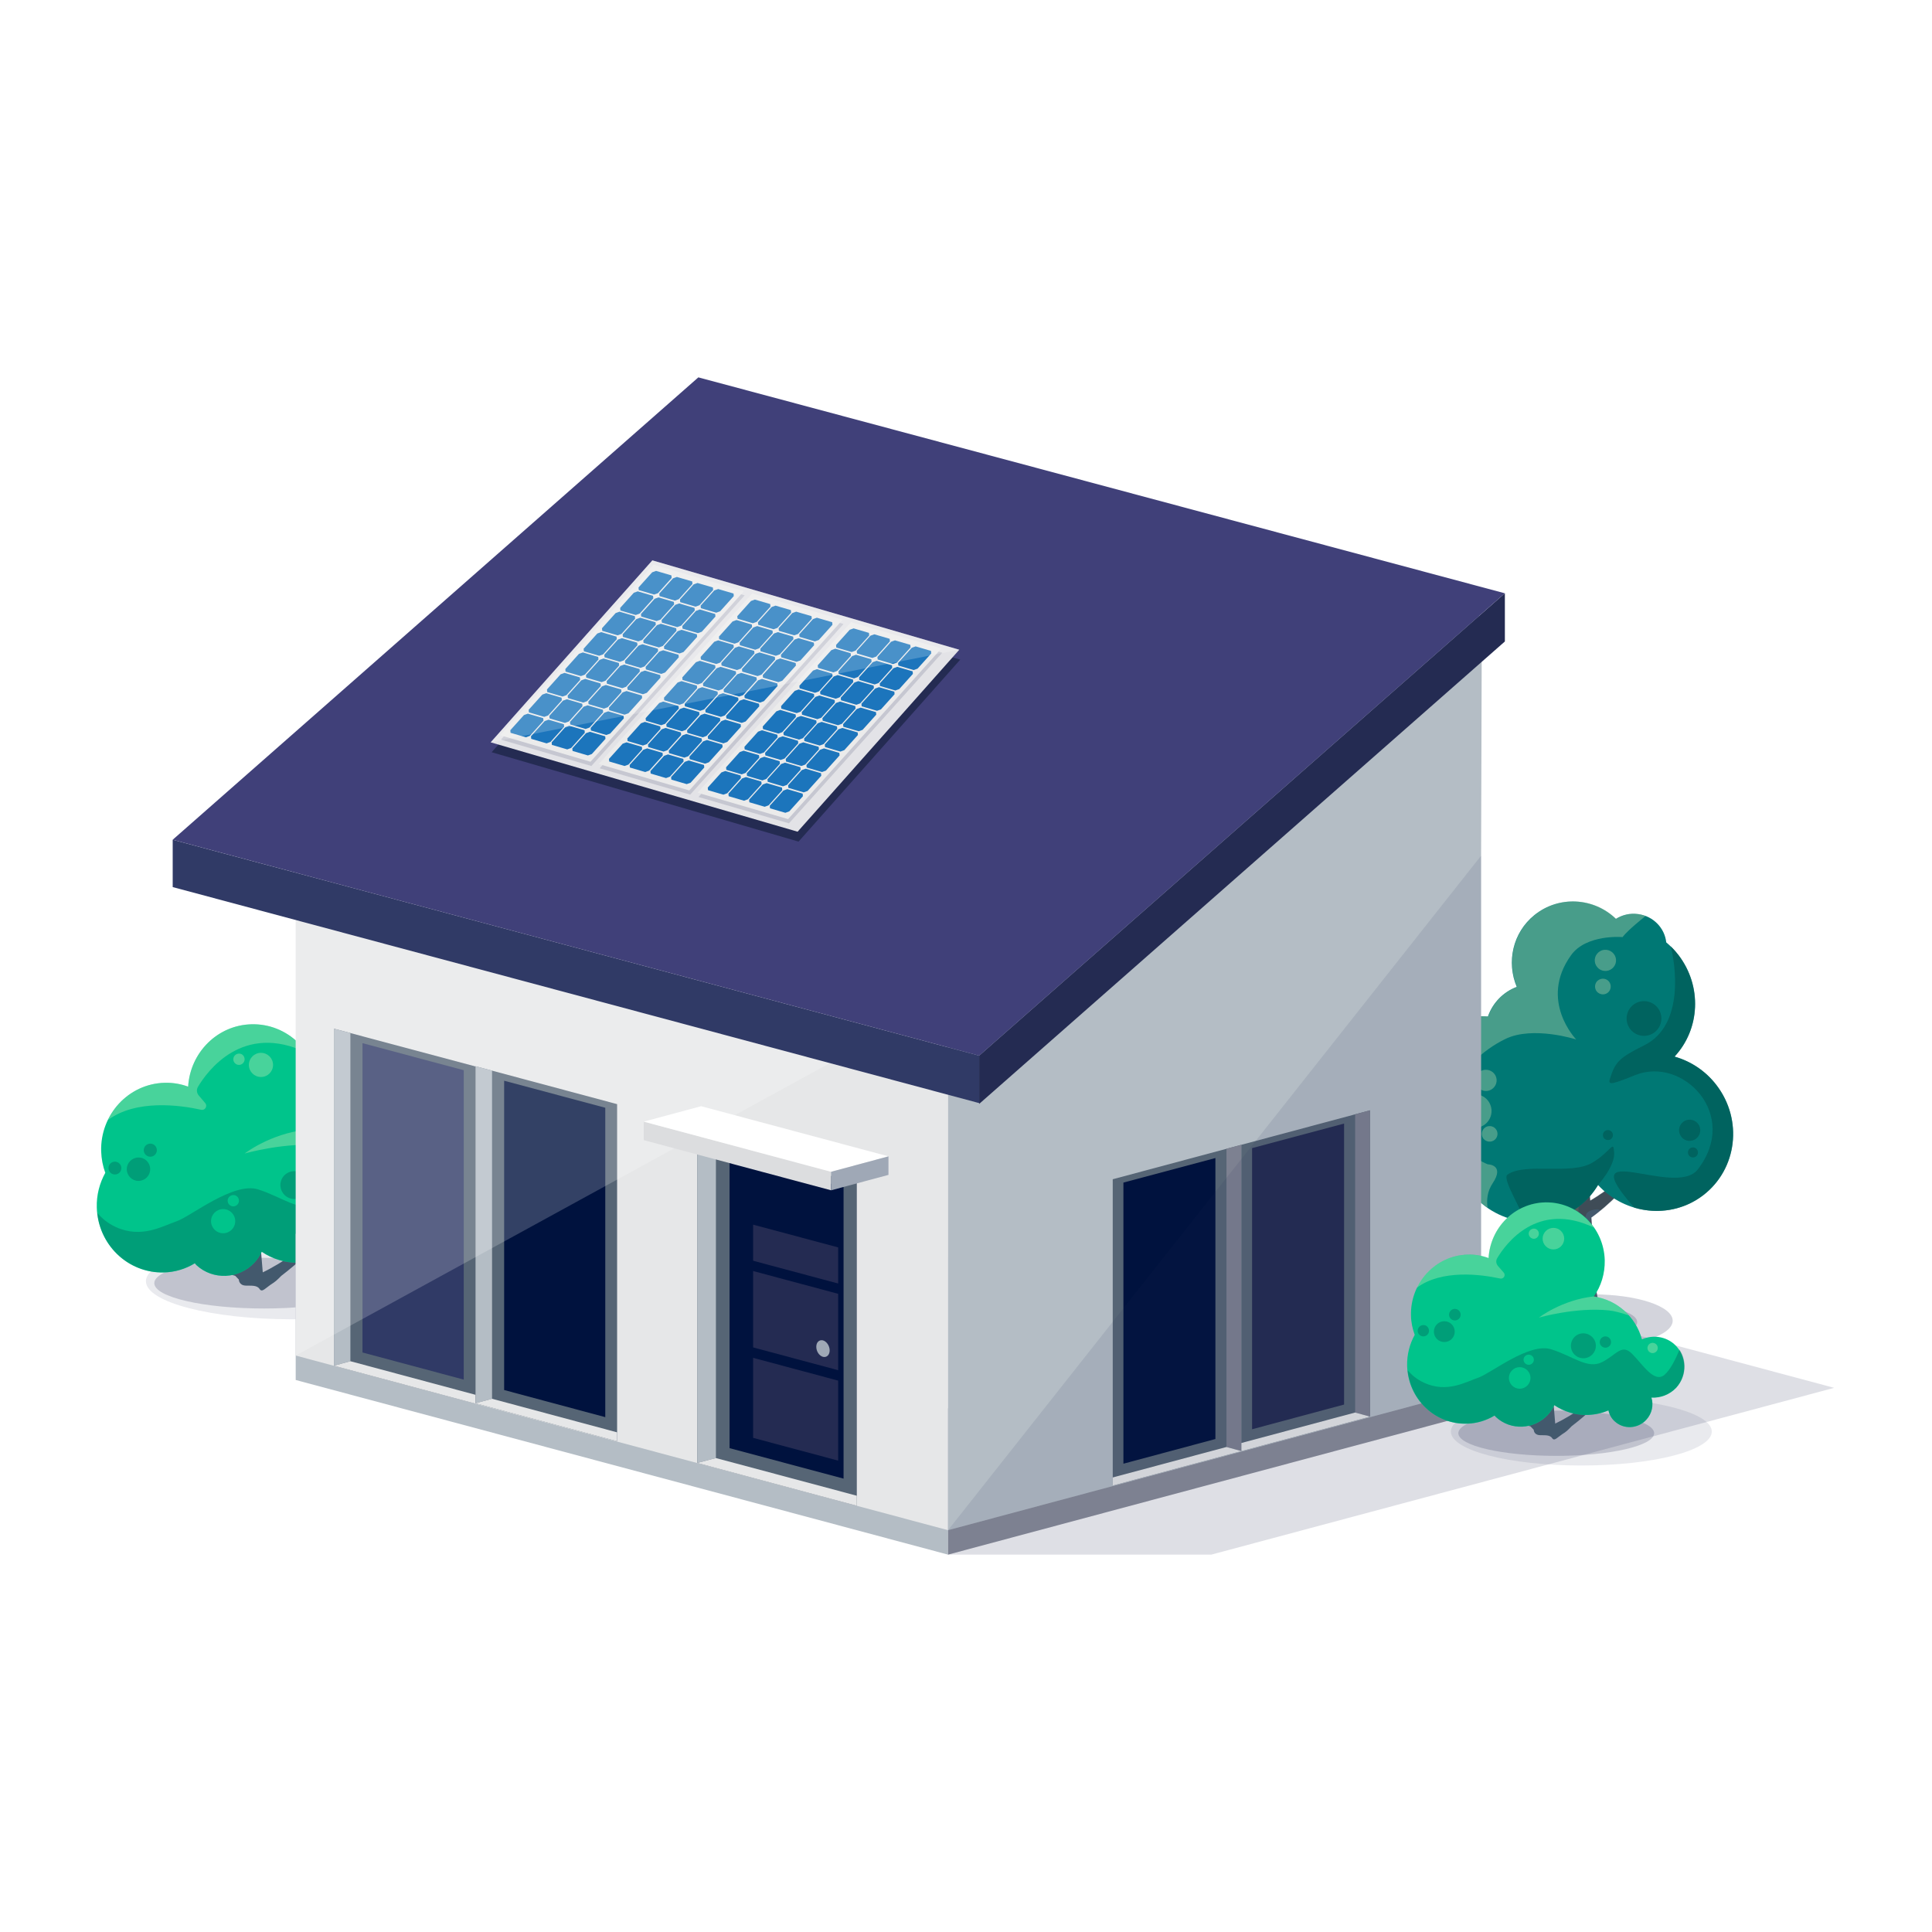 <svg width="1797" height="1797" viewBox="0 0 1797 1797" fill="none" xmlns="http://www.w3.org/2000/svg">
<rect width="1797" height="1797" fill="white"/>
<g clip-path="url(#clip0_649_1649)">
<path opacity="0.2" d="M1555.81 1228.42C1555.81 1241.94 1522.42 1252.94 1481.13 1252.94C1439.84 1252.94 1406.45 1241.94 1406.45 1228.42C1406.45 1214.9 1439.84 1203.9 1481.13 1203.9C1522.42 1203.9 1555.81 1214.9 1555.81 1228.42Z" fill="#242B52"/>
<path opacity="0.2" d="M1522.78 1229.74C1522.78 1238.83 1497.65 1246.12 1466.77 1246.12C1435.89 1246.12 1410.76 1238.83 1410.76 1229.74C1410.76 1220.65 1435.89 1213.35 1466.77 1213.35C1497.65 1213.35 1522.78 1220.65 1522.78 1229.74Z" fill="#242B52"/>
<path d="M1459.11 1129.38C1458.87 1122.08 1458.87 1116.34 1459.47 1107.25C1439 1100.19 1427.16 1043.5 1427.16 1043.5C1442.59 1076.63 1454.92 1093.62 1461.38 1095.41C1462.1 1088.23 1463.06 1071.37 1463.42 1064.31C1463.78 1057.97 1464.14 1052.11 1464.97 1047.2C1466.29 1039.43 1462.34 1004.62 1465.81 1001.39C1465.81 1001.39 1472.27 1052.35 1474.91 1046.61C1483.4 1028.9 1487.95 1026.27 1498 1011.2C1499.32 1009.29 1474.91 1060.84 1475.15 1063.83C1476.22 1075.43 1477.42 1092.3 1479.1 1116.7C1486.76 1112.39 1498.36 1104.14 1504.71 1098.76C1500.28 1083.69 1514.52 1054.14 1514.52 1054.14C1514.16 1070.05 1507.94 1091.34 1510.81 1093.26C1517.03 1085.84 1548.39 1062.4 1555.81 1052.83C1555.81 1052.83 1512.01 1110.24 1480.17 1132.49C1481.61 1151.15 1482.21 1181.89 1483.05 1187.87C1484.6 1200.31 1487.11 1214.67 1489.63 1225.55C1491.54 1227.82 1479.57 1235.12 1468.44 1233.09C1458.27 1231.29 1450.85 1230.22 1452.53 1225.55C1453.13 1220.17 1454.44 1215.02 1454.68 1209.28C1454.92 1197.8 1455.28 1157.37 1456.6 1149.36C1410.4 1126.39 1371.51 1071.01 1371.51 1071.01C1404.78 1103.18 1445.35 1128.18 1459.11 1129.38Z" fill="#43596D"/>
<mask id="mask0_649_1649" style="mask-type:luminance" maskUnits="userSpaceOnUse" x="1371" y="1001" width="185" height="233">
<path d="M1459.11 1129.38C1458.87 1122.08 1458.87 1116.34 1459.47 1107.25C1439 1100.19 1427.16 1043.5 1427.16 1043.5C1442.59 1076.63 1454.92 1093.62 1461.38 1095.41C1462.1 1088.23 1463.06 1071.37 1463.42 1064.31C1463.78 1057.97 1464.14 1052.11 1464.97 1047.2C1466.29 1039.43 1462.34 1004.62 1465.81 1001.39C1465.81 1001.39 1472.27 1052.35 1474.91 1046.61C1483.4 1028.9 1487.95 1026.27 1498 1011.2C1499.32 1009.29 1474.91 1060.84 1475.15 1063.83C1476.22 1075.43 1477.42 1092.3 1479.1 1116.7C1486.76 1112.39 1498.36 1104.14 1504.71 1098.76C1500.28 1083.69 1514.52 1054.14 1514.52 1054.14C1514.16 1070.05 1507.94 1091.34 1510.81 1093.26C1517.03 1085.84 1548.39 1062.4 1555.81 1052.83C1555.81 1052.83 1512.01 1110.24 1480.17 1132.49C1481.61 1151.15 1482.21 1181.89 1483.05 1187.87C1484.6 1200.31 1487.11 1214.67 1489.63 1225.55C1491.54 1227.82 1479.57 1235.12 1468.44 1233.09C1458.27 1231.29 1450.85 1230.22 1452.53 1225.55C1453.13 1220.17 1454.44 1215.02 1454.68 1209.28C1454.92 1197.8 1455.28 1157.37 1456.6 1149.36C1410.4 1126.39 1371.51 1071.01 1371.51 1071.01C1404.78 1103.18 1445.35 1128.18 1459.11 1129.38Z" fill="white"/>
</mask>
<g mask="url(#mask0_649_1649)">
<path opacity="0.2" d="M1480.29 1132.25C1480.29 1132.25 1475.39 1143.26 1475.39 1149.48C1475.39 1155.7 1473.83 1198.4 1475.39 1202.35C1476.94 1206.29 1480.29 1244.93 1480.29 1244.93C1480.29 1244.93 1482.69 1197.8 1483.17 1187.51C1483.4 1180.34 1480.29 1132.25 1480.29 1132.25Z" fill="#2F1D00"/>
</g>
<mask id="mask1_649_1649" style="mask-type:luminance" maskUnits="userSpaceOnUse" x="1371" y="1001" width="185" height="233">
<path d="M1459.11 1129.38C1458.87 1122.08 1458.87 1116.34 1459.47 1107.25C1439 1100.19 1427.16 1043.5 1427.16 1043.5C1442.59 1076.63 1454.92 1093.62 1461.38 1095.41C1462.1 1088.23 1463.06 1071.37 1463.42 1064.31C1463.78 1057.97 1464.14 1052.11 1464.97 1047.2C1466.29 1039.43 1462.34 1004.62 1465.81 1001.39C1465.81 1001.39 1472.27 1052.35 1474.91 1046.61C1483.4 1028.9 1487.95 1026.27 1498 1011.2C1499.32 1009.29 1474.91 1060.84 1475.15 1063.83C1476.22 1075.43 1477.42 1092.3 1479.1 1116.7C1486.76 1112.39 1498.36 1104.14 1504.71 1098.76C1500.28 1083.69 1514.52 1054.14 1514.52 1054.14C1514.16 1070.05 1507.94 1091.34 1510.81 1093.26C1517.03 1085.84 1548.39 1062.4 1555.81 1052.83C1555.81 1052.83 1512.01 1110.24 1480.17 1132.49C1481.61 1151.15 1482.21 1181.89 1483.05 1187.87C1484.6 1200.31 1487.11 1214.67 1489.63 1225.55C1491.54 1227.82 1479.57 1235.12 1468.44 1233.09C1458.27 1231.29 1450.85 1230.22 1452.53 1225.55C1453.13 1220.17 1454.44 1215.02 1454.68 1209.28C1454.92 1197.8 1455.28 1157.37 1456.6 1149.36C1410.4 1126.39 1371.51 1071.01 1371.51 1071.01C1404.78 1103.18 1445.35 1128.18 1459.11 1129.38Z" fill="white"/>
</mask>
<g mask="url(#mask1_649_1649)">
<path opacity="0.13" d="M1463.66 1242.66C1463.66 1242.66 1467.37 1218.13 1465.81 1204.02C1464.26 1189.79 1461.03 1187.39 1463.42 1167.66C1465.81 1147.92 1468.92 1129.02 1468.21 1118.73C1467.37 1108.45 1467.37 1083.21 1467.37 1083.21L1459.47 1107.13C1459.47 1107.13 1461.03 1101.39 1453.96 1097.44C1446.9 1093.5 1443.67 1097.44 1443.67 1097.44L1459.11 1129.26C1459.11 1129.26 1461.03 1141.58 1457.91 1140.03C1454.8 1138.47 1441.28 1136.08 1435.06 1132.13C1428.71 1128.18 1414.47 1129.74 1423.21 1132.97C1431.94 1136.08 1453.25 1180.34 1453.25 1184.28C1453.25 1188.23 1455.64 1220.65 1454.8 1232.37C1453.96 1244.21 1463.66 1242.66 1463.66 1242.66Z" fill="#FFDE96"/>
</g>
<mask id="mask2_649_1649" style="mask-type:luminance" maskUnits="userSpaceOnUse" x="1371" y="1001" width="185" height="233">
<path d="M1459.11 1129.38C1458.87 1122.08 1458.87 1116.34 1459.47 1107.25C1439 1100.19 1427.16 1043.5 1427.16 1043.5C1442.59 1076.63 1454.92 1093.62 1461.38 1095.41C1462.1 1088.23 1463.06 1071.37 1463.42 1064.31C1463.78 1057.97 1464.14 1052.11 1464.97 1047.2C1466.29 1039.43 1462.34 1004.62 1465.81 1001.39C1465.81 1001.39 1472.27 1052.35 1474.91 1046.61C1483.4 1028.9 1487.95 1026.27 1498 1011.2C1499.32 1009.29 1474.91 1060.84 1475.15 1063.83C1476.22 1075.43 1477.42 1092.3 1479.1 1116.7C1486.76 1112.39 1498.36 1104.14 1504.71 1098.76C1500.28 1083.69 1514.52 1054.14 1514.52 1054.14C1514.16 1070.05 1507.94 1091.34 1510.81 1093.26C1517.03 1085.84 1548.39 1062.4 1555.81 1052.83C1555.81 1052.83 1512.01 1110.24 1480.17 1132.49C1481.61 1151.15 1482.21 1181.89 1483.05 1187.87C1484.6 1200.31 1487.11 1214.67 1489.63 1225.55C1491.54 1227.82 1479.57 1235.12 1468.44 1233.09C1458.27 1231.29 1450.85 1230.22 1452.53 1225.55C1453.13 1220.17 1454.44 1215.02 1454.68 1209.28C1454.92 1197.8 1455.28 1157.37 1456.6 1149.36C1410.4 1126.39 1371.51 1071.01 1371.51 1071.01C1404.78 1103.18 1445.35 1128.18 1459.11 1129.38Z" fill="white"/>
</mask>
<g mask="url(#mask2_649_1649)">
<path opacity="0.2" d="M1502.91 1132.97C1502.91 1132.97 1489.51 1125.91 1487.11 1125.07C1484.72 1124.24 1476.1 1125.91 1475.27 1129.86C1474.43 1133.81 1467.37 1148.04 1463.42 1146.49C1459.47 1144.93 1459.47 1131.53 1453.96 1127.59C1448.46 1123.64 1431.82 1122.08 1425.48 1126.03C1419.14 1129.98 1355.23 1097.56 1355.23 1097.56C1355.23 1097.56 1360.02 991.824 1363.13 991.824C1366.24 991.824 1504.47 994.217 1504.47 994.217L1525.05 1089.67L1502.91 1132.97Z" fill="#2F1D00"/>
</g>
<path d="M1305.57 1038.59C1301.26 1055.58 1304.73 1074.48 1316.7 1089.19C1329.74 1105.22 1349.61 1112.39 1368.76 1110C1394.01 1140.03 1438.05 1145.65 1468.8 1122.08C1476.1 1116.46 1481.97 1109.64 1486.4 1102.23C1512.01 1129.98 1554.37 1134.52 1584.17 1111.68C1615.77 1087.4 1621.27 1041.58 1596.38 1009.17C1586.21 995.89 1572.44 987.038 1557.72 982.852C1557.72 982.732 1557.72 982.613 1557.6 982.613C1581.18 957.254 1583.33 917.303 1561.07 888.237C1557.72 883.811 1553.89 879.983 1549.82 876.515C1548.39 863.237 1537.86 852.113 1523.73 850.199C1516.2 849.123 1509.01 850.917 1503.03 854.625C1482.45 834.769 1449.9 832.736 1427.16 851.156C1406.93 867.543 1401.07 894.935 1410.76 917.901C1398.67 922.447 1388.62 932.255 1383.95 945.413C1367.2 944.216 1349.97 948.762 1335.73 959.766C1325.91 967.302 1318.61 976.871 1313.94 987.517C1306.64 986.082 1298.75 987.756 1292.52 992.78C1281.39 1001.75 1279.72 1018.14 1288.81 1029.26C1293.36 1034.65 1299.22 1037.76 1305.57 1038.59Z" fill="#007874"/>
<path opacity="0.3" d="M1305.57 1038.59C1299.34 1037.76 1293.36 1034.65 1289.05 1029.26C1279.96 1018.14 1281.63 1001.75 1292.76 992.78C1298.98 987.757 1306.88 986.082 1314.18 987.517C1318.85 976.872 1326.15 967.302 1335.96 959.767C1350.21 948.762 1367.44 944.217 1384.19 945.413C1388.86 932.255 1399.03 922.447 1411 917.902C1401.19 894.936 1407.17 867.544 1427.4 851.157C1450.01 832.736 1482.57 834.65 1503.27 854.626C1509.13 850.917 1516.43 849.123 1523.97 850.2C1526.25 850.559 1528.4 851.157 1530.56 851.994C1527.92 854.147 1524.81 856.659 1521.22 859.769C1511.05 868.501 1509.25 871.611 1509.25 871.611C1509.25 871.611 1475.51 868.62 1461.26 888.476C1430.99 930.7 1466.05 966.824 1466.05 966.824C1466.05 966.824 1425.84 953.906 1400.23 966.346C1378.81 976.752 1358.82 995.771 1351.52 1016.11C1334.17 1064.19 1383.83 1082.97 1383.83 1082.97C1383.83 1082.97 1399.99 1083.21 1388.38 1100.55C1383.24 1108.21 1382.64 1116.34 1383.6 1123.28C1378.21 1119.57 1373.3 1115.15 1368.99 1109.88C1349.97 1112.28 1330.1 1105.22 1316.94 1089.07C1304.61 1074.48 1301.26 1055.58 1305.57 1038.59ZM1381.56 1045.53C1388.26 1040.03 1389.22 1030.22 1383.83 1023.52C1378.45 1016.82 1368.52 1015.87 1361.81 1021.25C1355.11 1026.63 1354.15 1036.56 1359.54 1043.26C1365.05 1049.96 1374.98 1050.91 1381.56 1045.53ZM1388.38 1012.52C1392.69 1009.05 1393.29 1002.83 1389.82 998.642C1386.35 994.455 1380.12 993.737 1375.82 997.206C1371.63 1000.67 1370.91 1006.89 1374.38 1011.08C1377.97 1015.39 1384.19 1015.99 1388.38 1012.52ZM1499.44 900.916C1503.75 897.448 1504.35 891.228 1500.88 887.041C1497.41 882.855 1491.18 882.137 1486.99 885.606C1482.69 889.075 1482.09 895.295 1485.56 899.481C1488.91 903.668 1495.13 904.385 1499.44 900.916ZM1390.18 1060.24C1393.29 1057.73 1393.77 1053.19 1391.25 1050.08C1388.74 1046.97 1384.07 1046.49 1380.96 1049C1377.85 1051.51 1377.37 1056.18 1379.89 1059.29C1382.52 1062.28 1387.07 1062.75 1390.18 1060.24ZM1495.49 923.284C1498.6 920.772 1499.08 916.107 1496.57 912.997C1494.06 909.887 1489.51 909.409 1486.28 911.921C1483.16 914.433 1482.69 919.098 1485.2 922.208C1487.83 925.318 1492.38 925.796 1495.49 923.284Z" fill="#F1F3BE"/>
<path opacity="0.71" d="M1520.98 999.957C1500.4 1008.21 1495.49 1009.77 1497.29 1003.9C1502.19 987.995 1505.78 983.929 1529.24 972.326C1567.78 953.307 1557.84 894.935 1554.01 880.223C1556.53 882.615 1558.92 885.366 1561.19 888.237C1583.45 917.303 1581.3 957.135 1557.72 982.613C1557.72 982.692 1557.76 982.772 1557.84 982.852C1572.56 987.158 1586.32 995.89 1596.5 1009.17C1621.39 1041.46 1615.88 1087.4 1584.29 1111.68C1565.5 1126.15 1541.57 1129.62 1520.14 1123.28C1460.67 1056.3 1558.08 1114.67 1579.02 1087.87C1618.64 1037.04 1565.5 982.134 1520.98 999.957ZM1501.36 1072.32C1500.64 1059.41 1499.2 1070.53 1481.13 1081.41C1461.38 1093.26 1418.78 1080.94 1402.14 1092.54C1396.04 1096.73 1420.93 1133.09 1416.86 1136.2C1434.82 1138.35 1453.37 1133.81 1468.68 1122.08C1475.98 1116.46 1481.85 1109.64 1486.28 1102.23C1486.28 1102.23 1501.95 1085.24 1501.36 1072.32ZM1324 1021.85C1328.19 1018.38 1328.9 1012.16 1325.43 1007.97C1321.96 1003.78 1315.74 1003.07 1311.55 1006.54C1307.24 1010 1306.64 1016.22 1310.11 1020.41C1313.58 1024.72 1319.81 1025.32 1324 1021.85ZM1322.08 1039.43C1324.83 1037.28 1325.19 1033.21 1323.04 1030.46C1320.77 1027.71 1316.82 1027.35 1314.06 1029.5C1311.31 1031.77 1310.95 1035.72 1313.11 1038.47C1315.38 1041.34 1319.33 1041.7 1322.08 1039.43ZM1577.83 1058.93C1582.02 1055.46 1582.73 1049.24 1579.26 1045.05C1575.79 1040.87 1569.57 1040.15 1565.38 1043.62C1561.19 1047.09 1560.47 1053.31 1563.95 1057.49C1567.3 1061.8 1573.52 1062.4 1577.83 1058.93ZM1539.29 959.886C1546.23 954.264 1547.31 944.097 1541.69 937.159C1536.06 930.222 1525.89 929.145 1518.95 934.767C1512.01 940.389 1510.93 950.556 1516.55 957.494C1522.18 964.431 1532.35 965.508 1539.29 959.886ZM1577.59 1075.55C1579.62 1073.88 1579.86 1071.01 1578.31 1068.97C1576.63 1066.94 1573.76 1066.7 1571.72 1068.26C1569.69 1069.93 1569.45 1072.8 1571.01 1074.84C1572.68 1076.87 1575.67 1077.11 1577.59 1075.55ZM1498.48 1059.41C1500.52 1057.73 1500.76 1054.86 1499.2 1052.83C1497.53 1050.79 1494.65 1050.55 1492.62 1052.11C1490.58 1053.78 1490.35 1056.65 1491.9 1058.69C1493.58 1060.6 1496.45 1060.96 1498.48 1059.41Z" fill="#005A56"/>
<path opacity="0.1" d="M407.882 1191.7C407.882 1211.2 346.967 1227.1 271.811 1227.1C196.655 1227.1 135.74 1211.2 135.74 1191.7C135.74 1172.2 196.655 1156.29 271.811 1156.29C346.848 1156.29 407.882 1172.08 407.882 1191.7Z" fill="#242B52"/>
<path opacity="0.2" d="M347.685 1193.49C347.685 1206.53 301.969 1217.06 245.602 1217.06C189.235 1217.06 143.519 1206.53 143.519 1193.49C143.519 1180.46 189.235 1169.93 245.602 1169.93C302.089 1169.93 347.685 1180.46 347.685 1193.49Z" fill="#242B52"/>
<path d="M278.273 1162.27C275.162 1160.48 281.744 1141.46 282.103 1127.23C282.103 1127.23 267.024 1153.78 271.691 1167.3C264.87 1172.2 252.543 1179.62 244.405 1183.45C242.73 1161.56 241.294 1146.49 240.216 1136.08C239.977 1133.45 265.827 1087.28 264.511 1088.95C253.859 1102.35 248.953 1104.74 239.977 1120.65C237.105 1125.67 230.283 1080.1 230.283 1080.1C226.573 1082.97 230.762 1114.19 229.446 1121.13C228.608 1125.55 228.129 1130.82 227.77 1136.56C227.411 1142.9 226.454 1158.09 225.616 1164.43C218.795 1162.87 205.75 1147.68 189.354 1117.9C189.354 1117.9 201.92 1168.73 223.701 1174.95C223.462 1177.35 223.342 1179.62 223.342 1181.53C196.894 1172.08 149.622 1158.21 130.354 1142.3C130.354 1142.3 139.45 1165.27 218.795 1186.68L222.145 1190.15C222.145 1190.15 222.145 1195.53 228.488 1195.77C233.156 1196.01 238.9 1195.05 241.413 1198.88C243.926 1202.7 246.679 1197.92 254.577 1193.02C257.091 1191.46 261.638 1186.68 261.638 1186.68C292.395 1163.23 325.904 1126.15 325.904 1126.15C318.125 1134.64 284.855 1155.7 278.273 1162.27Z" fill="#43596D"/>
<path d="M369.227 1101.03C359.772 1092.3 346.249 1090.63 335 1095.53C328.537 1071.97 308.791 1054.26 284.736 1050.91C292.156 1040.27 296.464 1027.11 296.105 1013C295.148 978.667 267.263 951.753 233.754 952.71C202.16 953.548 176.908 979.025 174.994 1010.72C168.172 1008.21 160.752 1006.9 152.973 1007.13C119.464 1008.09 93.136 1036.68 94.093 1070.89C94.332 1077.95 95.649 1084.65 97.923 1090.87C92.657 1100.43 89.665 1111.44 90.024 1123.16C90.981 1157.49 118.866 1184.4 152.375 1183.57C162.906 1183.33 172.72 1180.22 181.217 1175.07C181.695 1175.67 182.174 1176.15 182.653 1176.75C198.091 1190.98 222.265 1189.91 236.746 1174.36C239.618 1171.37 241.772 1167.9 243.448 1164.31C253.501 1171.13 265.468 1174.83 278.393 1174.48C286.052 1174.24 293.233 1172.56 299.815 1169.81C300.772 1174.12 302.927 1178.06 306.397 1181.29C315.732 1189.91 330.332 1189.19 339.188 1179.74C345.172 1173.28 346.967 1164.31 344.454 1156.65C353.789 1157.25 363.363 1153.78 370.304 1146.25C382.391 1132.97 381.912 1112.87 369.227 1101.03Z" fill="#00C48B"/>
<path opacity="0.3" d="M253.979 990.507C253.979 996.727 248.953 1001.75 242.73 1001.75C236.507 1001.75 231.48 996.727 231.48 990.507C231.48 984.288 236.507 979.264 242.73 979.264C248.953 979.264 253.979 984.288 253.979 990.507Z" fill="#F1F3BE"/>
<path opacity="0.3" d="M227.531 985.244C227.531 988.115 225.137 990.507 222.265 990.507C219.393 990.507 217 988.115 217 985.244C217 982.373 219.393 979.981 222.265 979.981C225.137 979.861 227.531 982.253 227.531 985.244Z" fill="#F1F3BE"/>
<path opacity="0.3" d="M351.515 1104.5C351.515 1107.49 349.121 1109.76 346.249 1109.76C343.377 1109.76 340.983 1107.37 340.983 1104.5C340.983 1101.63 343.377 1099.24 346.249 1099.24C349.121 1099.24 351.515 1101.63 351.515 1104.5Z" fill="#F1F3BE"/>
<g opacity="0.5">
<path opacity="0.71" d="M152.375 1183.45C162.907 1183.21 172.72 1180.1 181.217 1174.95C181.696 1175.55 182.174 1176.03 182.653 1176.63C198.091 1190.86 222.265 1189.79 236.746 1174.24C239.618 1171.25 241.773 1167.78 243.448 1164.19C253.501 1171.01 265.468 1174.71 278.393 1174.36C286.052 1174.12 293.233 1172.44 299.815 1169.69C300.773 1174 302.927 1177.94 306.397 1181.17C315.732 1189.79 330.332 1189.07 339.188 1179.62C345.172 1173.16 346.967 1164.19 344.454 1156.53C353.789 1157.13 363.363 1153.66 370.304 1146.13C380.716 1134.88 381.793 1118.5 373.894 1106.65C369.945 1116.22 364.2 1128.06 358.217 1132.97C347.326 1141.94 335.478 1121.84 324.468 1110.96C313.458 1100.07 308.432 1112.04 293.233 1119.69C278.034 1127.35 263.075 1113.59 240.097 1106.29C217.119 1099 177.268 1131.53 164.223 1135.96C151.178 1140.38 131.671 1152.23 107.856 1141.34C100.197 1137.87 94.692 1133.09 90.503 1128.18C93.734 1159.88 120.541 1184.28 152.375 1183.45Z" fill="#005A56"/>
<path opacity="0.71" d="M286.89 1102.23C286.89 1109.4 281.026 1115.26 273.845 1115.26C266.665 1115.26 260.801 1109.4 260.801 1102.23C260.801 1095.05 266.665 1089.31 273.845 1089.31C281.026 1089.31 286.89 1095.17 286.89 1102.23Z" fill="#005A56"/>
<path opacity="0.71" d="M139.69 1087.51C139.69 1093.61 134.783 1098.4 128.799 1098.4C122.815 1098.4 117.909 1093.49 117.909 1087.51C117.909 1081.53 122.815 1076.63 128.799 1076.63C134.783 1076.51 139.69 1081.41 139.69 1087.51Z" fill="#005A56"/>
<path opacity="0.71" d="M302.807 1098.4C302.807 1101.75 300.174 1104.38 296.823 1104.38C293.472 1104.38 290.839 1101.75 290.839 1098.4C290.839 1095.05 293.472 1092.42 296.823 1092.42C300.174 1092.42 302.807 1095.17 302.807 1098.4Z" fill="#005A56"/>
<path opacity="0.71" d="M112.882 1086.44C112.882 1089.79 110.249 1092.42 106.898 1092.42C103.547 1092.42 100.915 1089.79 100.915 1086.44C100.915 1083.09 103.547 1080.46 106.898 1080.46C110.249 1080.58 112.882 1083.21 112.882 1086.44Z" fill="#005A56"/>
<path opacity="0.71" d="M145.912 1069.81C145.912 1073.16 143.16 1075.91 139.809 1075.91C136.458 1075.91 133.706 1073.16 133.706 1069.81C133.706 1066.46 136.458 1063.71 139.809 1063.71C143.16 1063.71 145.912 1066.46 145.912 1069.81Z" fill="#005A56"/>
</g>
<path opacity="0.3" d="M233.754 952.71C202.16 953.547 176.909 979.025 174.994 1010.72C168.172 1008.21 160.752 1006.9 152.974 1007.13C129.757 1007.73 109.89 1021.85 100.316 1041.82C126.525 1022.33 167.335 1027.83 187.201 1032.25C188.756 1032.61 190.432 1031.89 191.27 1030.46C192.107 1029.02 191.988 1027.23 190.911 1026.03L184.807 1018.86C182.892 1016.58 182.653 1013.47 184.089 1010.96C192.825 996.25 225.856 950.677 284.975 979.025C273.606 962.518 254.698 952.112 233.754 952.71Z" fill="#F1F3BE"/>
<path opacity="0.3" d="M284.856 1050.79C251.347 1054.38 227.531 1072.92 227.531 1072.92C227.531 1072.92 266.067 1061.8 300.773 1065.51C305.679 1065.98 313.578 1067.9 321.476 1070.77C312.022 1060.24 299.217 1052.95 284.856 1051.03C284.736 1050.91 284.856 1050.79 284.856 1050.79Z" fill="#F1F3BE"/>
<path d="M218.795 1135.84C218.795 1142.06 213.768 1147.08 207.545 1147.08C201.322 1147.08 196.296 1142.06 196.296 1135.84C196.296 1129.62 201.322 1124.6 207.545 1124.6C213.768 1124.6 218.795 1129.62 218.795 1135.84Z" fill="#00C48B"/>
<path d="M222.265 1116.82C222.265 1119.69 219.872 1122.08 217 1122.08C214.127 1122.08 211.734 1119.69 211.734 1116.82C211.734 1113.95 214.127 1111.56 217 1111.56C219.872 1111.44 222.265 1113.83 222.265 1116.82Z" fill="#00C48B"/>
<path opacity="0.15" d="M1067.05 1119.81L881.796 1169.45V1446H1126.65L1706 1290.86L1067.05 1119.81Z" fill="#242B52"/>
<path d="M275.042 1147.56L881.796 1310V1446L275.042 1283.56V1147.56Z" fill="#B4BDC5"/>
<path d="M1377.61 1177.23V1313.23L881.796 1446V1310L1377.61 1177.23Z" fill="#7D8191"/>
<path d="M275.042 766.111L881.796 928.668V1423.27L275.042 1260.84V766.111Z" fill="#E6E7E8"/>
<path d="M1377.61 795.895V1290.5L881.796 1423.27V928.667L1129.76 502.959L1378.28 573.771L1377.61 795.895Z" fill="#B4BDC5"/>
<path d="M796.946 1400.55L648.549 1360.72V1060.48L796.946 1100.19V1400.55Z" fill="#566575"/>
<path d="M648.549 1060.48V1360.72L665.902 1356.17V1065.15L648.549 1060.48Z" fill="#B4BDC5"/>
<path d="M796.946 1400.55L648.549 1360.72L665.902 1356.17L796.946 1391.22V1400.55Z" fill="#E6E7E8"/>
<path d="M784.62 1375.31L678.587 1346.96V1075.67L784.62 1104.14V1375.31Z" fill="#00123E"/>
<path d="M779.594 1358.56L700.488 1337.39V1139.07L779.594 1160.24V1358.56Z" fill="#242B52"/>
<path d="M782.346 1284.88L680.981 1257.73V1248.04L782.346 1275.19V1284.88Z" fill="#00123E"/>
<path d="M782.346 1204.14L680.981 1176.99V1167.42L782.346 1194.57V1204.14Z" fill="#00123E"/>
<path d="M771.695 1256.05C771.695 1260.24 768.942 1262.87 765.472 1262.03C762.001 1261.08 759.249 1257.01 759.249 1252.7C759.249 1248.4 762.001 1245.89 765.472 1246.72C768.942 1247.68 771.695 1251.87 771.695 1256.05Z" fill="#9FA8B6"/>
<path d="M573.991 1340.5L442.229 1305.21V991.703L573.991 1026.99V1340.5Z" fill="#566575"/>
<path d="M442.229 991.703V1305.21L457.667 1301.03V995.77L442.229 991.703Z" fill="#B4BDC5"/>
<path d="M573.991 1340.5L442.229 1305.21L457.667 1301.03L573.991 1332.25V1340.5Z" fill="#E6E7E8"/>
<path d="M562.981 1318.13L468.916 1292.89V1005.22L562.981 1030.34V1318.13Z" fill="#00123E"/>
<path d="M442.229 1305.57L310.586 1270.29V956.775L442.229 991.942V1305.57Z" fill="#566575"/>
<path d="M310.586 956.775V1270.29L325.904 1266.1V960.842L310.586 956.775Z" fill="#B4BDC5"/>
<path d="M442.229 1305.57L310.586 1270.29L325.904 1266.1L442.229 1297.32V1305.57Z" fill="#E6E7E8"/>
<path d="M431.338 1283.2L337.154 1257.97V970.293L431.338 995.412V1283.2Z" fill="#303A66"/>
<path d="M1034.98 1381.77L1154.66 1349.71V1064.79L1034.98 1096.85V1381.77Z" fill="#566575"/>
<path d="M1154.66 1064.79V1349.71L1140.77 1345.88V1068.5L1154.66 1064.79Z" fill="#7D8191"/>
<path d="M1034.98 1381.77L1154.66 1349.71L1140.77 1345.88L1034.98 1374.23V1381.77Z" fill="#E6E7E8"/>
<path d="M1044.91 1361.43L1130.48 1338.47V1077.11L1044.91 1099.96V1361.43Z" fill="#00123E"/>
<path d="M1154.66 1349.71L1274.33 1317.65V1032.73L1154.66 1064.79V1349.71Z" fill="#566575"/>
<path d="M1274.33 1032.73V1317.65L1260.45 1313.83V1036.44L1274.33 1032.73Z" fill="#7D8191"/>
<path d="M1154.66 1349.71L1274.33 1317.65L1260.45 1313.83L1154.66 1342.17V1349.71Z" fill="#E6E7E8"/>
<path d="M1164.59 1329.38L1250.16 1306.41V1045.05L1164.59 1067.9V1329.38Z" fill="#242B52"/>
<path opacity="0.2" d="M275.042 766.111L881.796 928.668L275.042 1260.84V766.111Z" fill="white"/>
<path d="M160.633 781.062L910.758 981.895V1026.03L160.633 825.081V781.062Z" fill="#303A66"/>
<path d="M1399.72 551.797L910.758 981.895V1026.75L1399.72 596.652V551.797Z" fill="#242B52"/>
<path d="M649.554 351L1399.68 551.833L910.758 981.895L160.633 781.062L649.554 351Z" fill="#404079"/>
<path d="M893.141 613.542L607.656 530.41L457.272 699.665L742.757 782.797L893.141 613.542Z" fill="#242B52"/>
<path d="M892.256 604.331L606.77 521.199L456.386 690.454L741.872 773.586L892.256 604.331Z" fill="#E3E3E7"/>
<path opacity="0.15" d="M550.056 712.462L465.889 687.941L608.506 529.213L692.673 553.734L550.056 712.462ZM784.56 580.408L700.393 555.887L557.775 714.616L641.943 739.137L784.56 580.408ZM876.447 607.082L792.279 582.561L649.662 741.29L733.83 765.811L876.447 607.082Z" fill="#242B52"/>
<path d="M607.835 525.146L465.218 683.875L549.23 708.516L691.967 549.787L607.835 525.146Z" fill="#EBEBEB"/>
<path d="M487.358 665.096L474.661 679.21L474.888 681.603L489.165 685.789L492.803 684.473L505.501 670.359L505.274 667.967L490.996 663.78L487.358 665.096ZM504.424 646.077L491.726 660.192L491.954 662.584L506.231 666.77L509.869 665.455L522.567 651.34L522.339 648.948L508.062 644.761L504.424 646.077ZM521.454 627.178L508.756 641.292L508.984 643.685L523.261 647.871L526.899 646.556L539.596 632.441L539.369 630.049L525.092 625.862L521.454 627.178ZM538.519 608.159L525.822 622.274L526.049 624.666L540.326 628.853L543.965 627.537L556.662 613.422L556.435 611.03L542.158 606.843L538.519 608.159ZM555.549 589.26L542.852 603.375L543.079 605.767L557.356 609.953L560.994 608.638L573.692 594.523L573.465 592.131L559.187 587.944L555.549 589.26ZM572.615 570.241L559.917 584.356L560.145 586.748L574.422 590.935L578.06 589.619L590.758 575.504L590.53 573.112L576.253 568.926L572.615 570.241ZM589.525 551.342L576.827 565.457L577.055 567.849L591.332 572.036L594.97 570.72L607.668 556.605L607.44 554.213L593.163 550.027L589.525 551.342ZM606.591 532.324L593.893 546.438L594.121 548.83L608.398 553.017L612.036 551.701L624.734 537.587L624.506 535.194L610.229 531.008L606.591 532.324ZM506.578 670.718L493.881 684.832L494.108 687.224L508.385 691.411L512.023 690.095L524.721 675.981L524.493 673.588L510.216 669.402L506.578 670.718ZM523.644 651.699L510.946 665.813L511.174 668.206L525.451 672.392L529.089 671.076L541.787 656.962L541.559 654.57L527.282 650.383L523.644 651.699ZM540.674 632.8L527.976 646.914L528.203 649.307L542.481 653.493L546.119 652.177L558.816 638.063L558.589 635.671L544.312 631.484L540.674 632.8ZM557.739 613.781L545.042 627.896L545.269 630.288L559.546 634.474L563.184 633.159L575.882 619.044L575.655 616.652L561.377 612.465L557.739 613.781ZM574.769 594.882L562.071 608.997L562.299 611.389L576.576 615.575L580.214 614.26L592.912 600.145L592.684 597.753L578.407 593.566L574.769 594.882ZM591.835 575.863L579.137 589.978L579.365 592.37L593.642 596.557L597.28 595.241L609.978 581.126L609.75 578.734L595.473 574.548L591.835 575.863ZM608.865 556.964L596.167 571.079L596.394 573.471L610.672 577.658L614.31 576.342L627.007 562.227L626.78 559.835L612.503 555.648L608.865 556.964ZM625.93 537.945L613.233 552.06L613.46 554.452L627.737 558.639L631.375 557.323L644.073 543.208L643.846 540.816L629.568 536.63L625.93 537.945ZM525.798 676.34L513.1 690.454L513.328 692.846L527.605 697.033L531.243 695.717L543.941 681.603L543.713 679.21L529.436 675.024L525.798 676.34ZM542.864 657.321L530.166 671.435L530.393 673.828L544.671 678.014L548.309 676.698L561.006 662.584L560.779 660.192L546.502 656.005L542.864 657.321ZM559.893 638.422L547.196 652.536L547.423 654.929L561.7 659.115L565.339 657.799L578.036 643.685L577.809 641.292L563.532 637.106L559.893 638.422ZM576.959 619.403L564.262 633.518L564.489 635.91L578.766 640.096L582.404 638.781L595.102 624.666L594.874 622.274L580.597 618.087L576.959 619.403ZM593.989 600.504L581.291 614.618L581.519 617.011L595.796 621.197L599.434 619.881L612.132 605.767L611.904 603.375L597.627 599.188L593.989 600.504ZM611.055 581.485L598.357 595.6L598.584 597.992L612.862 602.179L616.5 600.863L629.197 586.748L628.97 584.356L614.693 580.169L611.055 581.485ZM628.084 562.586L615.387 576.701L615.614 579.093L629.892 583.279L633.53 581.964L646.227 567.849L646 565.457L631.723 561.27L628.084 562.586ZM645.15 543.567L632.453 557.682L632.68 560.074L646.957 564.261L650.595 562.945L663.293 548.83L663.066 546.438L648.788 542.252L645.15 543.567ZM545.018 681.961L532.32 696.076L532.548 698.468L546.825 702.655L550.463 701.339L563.161 687.224L562.933 684.832L548.656 680.646L545.018 681.961ZM562.083 662.943L549.386 677.057L549.613 679.45L563.891 683.636L567.529 682.32L580.226 668.206L579.999 665.813L565.722 661.627L562.083 662.943ZM579.113 644.044L566.416 658.158L566.643 660.55L580.92 664.737L584.558 663.421L597.256 649.307L597.029 646.914L582.751 642.728L579.113 644.044ZM596.179 625.025L583.481 639.139L583.709 641.532L597.986 645.718L601.624 644.402L614.322 630.288L614.094 627.896L599.817 623.709L596.179 625.025ZM613.209 606.126L600.511 620.24L600.739 622.633L615.016 626.819L618.654 625.503L631.352 611.389L631.124 608.997L616.847 604.81L613.209 606.126ZM630.274 587.107L617.577 601.222L617.804 603.614L632.082 607.8L635.72 606.485L648.417 592.37L648.19 589.978L633.913 585.791L630.274 587.107ZM647.304 568.208L634.607 582.322L634.834 584.715L649.111 588.901L652.75 587.586L665.447 573.471L665.22 571.079L650.942 566.892L647.304 568.208ZM664.37 549.189L651.672 563.304L651.9 565.696L666.177 569.883L669.815 568.567L682.513 554.452L682.285 552.06L668.008 547.873L664.37 549.189Z" fill="#1C75BC"/>
<path d="M699.686 551.941L556.949 710.67L641.117 735.191L783.734 576.462L699.686 551.941Z" fill="#EBEBEB"/>
<path d="M579.125 691.77L566.428 705.884L566.655 708.276L580.932 712.463L584.571 711.147L597.268 697.033L597.041 694.64L582.763 690.454L579.125 691.77ZM596.191 672.751L583.493 686.865L583.721 689.258L597.998 693.444L601.636 692.128L614.334 678.014L614.106 675.622L599.829 671.435L596.191 672.751ZM613.221 653.852L600.523 667.966L600.751 670.359L615.028 674.545L618.666 673.229L631.364 659.115L631.136 656.723L616.859 652.536L613.221 653.852ZM630.286 634.833L617.589 648.948L617.816 651.34L632.094 655.526L635.732 654.211L648.429 640.096L648.202 637.704L633.925 633.517L630.286 634.833ZM647.316 615.934L634.619 630.048L634.846 632.441L649.123 636.627L652.762 635.312L665.459 621.197L665.232 618.805L650.954 614.618L647.316 615.934ZM664.382 596.915L651.684 611.03L651.912 613.422L666.189 617.609L669.827 616.293L682.525 602.178L682.297 599.786L668.02 595.599L664.382 596.915ZM681.412 578.016L668.714 592.131L668.942 594.523L683.219 598.709L686.857 597.394L699.555 583.279L699.327 580.887L685.05 576.7L681.412 578.016ZM698.477 558.997L685.78 573.112L686.007 575.504L700.285 579.691L703.923 578.375L716.62 564.26L716.393 561.868L702.116 557.682L698.477 558.997ZM598.345 697.392L585.648 711.506L585.875 713.898L600.152 718.085L603.79 716.769L616.488 702.655L616.261 700.262L601.983 696.076L598.345 697.392ZM615.411 678.373L602.713 692.487L602.941 694.88L617.218 699.066L620.856 697.75L633.554 683.636L633.326 681.244L619.049 677.057L615.411 678.373ZM632.441 659.474L619.743 673.588L619.97 675.981L634.248 680.167L637.886 678.851L650.583 664.737L650.356 662.344L636.079 658.158L632.441 659.474ZM649.506 640.455L636.809 654.569L637.036 656.962L651.313 661.148L654.952 659.833L667.649 645.718L667.422 643.326L653.144 639.139L649.506 640.455ZM666.536 621.556L653.839 635.67L654.066 638.063L668.343 642.249L671.981 640.933L684.679 626.819L684.452 624.427L670.174 620.24L666.536 621.556ZM683.602 602.537L670.904 616.652L671.132 619.044L685.409 623.23L689.047 621.915L701.745 607.8L701.517 605.408L687.24 601.221L683.602 602.537ZM700.632 583.638L687.934 597.753L688.161 600.145L702.439 604.331L706.077 603.016L718.774 588.901L718.547 586.509L704.27 582.322L700.632 583.638ZM717.697 564.619L705 578.734L705.227 581.126L719.504 585.313L723.143 583.997L735.84 569.882L735.613 567.49L721.335 563.304L717.697 564.619ZM617.685 703.013L604.987 717.128L605.215 719.52L619.492 723.707L623.13 722.391L635.827 708.276L635.6 705.884L621.323 701.698L617.685 703.013ZM634.75 683.995L622.053 698.109L622.28 700.501L636.557 704.688L640.196 703.372L652.893 689.258L652.666 686.865L638.389 682.679L634.75 683.995ZM651.78 665.096L639.083 679.21L639.31 681.602L653.587 685.789L657.225 684.473L669.923 670.359L669.696 667.966L655.418 663.78L651.78 665.096ZM668.726 646.077L656.029 660.191L656.256 662.584L670.533 666.77L674.171 665.454L686.869 651.34L686.642 648.948L672.364 644.761L668.726 646.077ZM685.756 627.178L673.058 641.292L673.286 643.685L687.563 647.871L691.201 646.555L703.899 632.441L703.671 630.048L689.394 625.862L685.756 627.178ZM702.822 608.159L690.124 622.274L690.352 624.666L704.629 628.852L708.267 627.537L720.964 613.422L720.737 611.03L706.46 606.843L702.822 608.159ZM719.851 589.26L707.154 603.374L707.381 605.767L721.659 609.953L725.297 608.637L737.994 594.523L737.767 592.131L723.49 587.944L719.851 589.26ZM736.917 570.241L724.22 584.356L724.447 586.748L738.724 590.935L742.362 589.619L755.06 575.504L754.833 573.112L740.555 568.925L736.917 570.241ZM636.905 708.635L624.207 722.75L624.434 725.142L638.712 729.329L642.35 728.013L655.047 713.898L654.82 711.506L640.543 707.32L636.905 708.635ZM653.97 689.617L641.273 703.731L641.5 706.123L655.777 710.31L659.415 708.994L672.113 694.88L671.886 692.487L657.608 688.301L653.97 689.617ZM671 670.717L658.302 684.832L658.53 687.224L672.807 691.411L676.445 690.095L689.143 675.981L688.915 673.588L674.638 669.402L671 670.717ZM688.066 651.699L675.368 665.813L675.596 668.206L689.873 672.392L693.511 671.076L706.209 656.962L705.981 654.569L691.704 650.383L688.066 651.699ZM705.096 632.8L692.398 646.914L692.625 649.306L706.903 653.493L710.541 652.177L723.238 638.063L723.011 635.67L708.734 631.484L705.096 632.8ZM722.161 613.781L709.464 627.895L709.691 630.288L723.968 634.474L727.607 633.158L740.304 619.044L740.077 616.652L725.799 612.465L722.161 613.781ZM739.071 594.882L726.374 608.996L726.601 611.389L740.878 615.575L744.517 614.259L757.214 600.145L756.987 597.753L742.71 593.566L739.071 594.882ZM756.137 575.863L743.44 589.978L743.667 592.37L757.944 596.556L761.582 595.241L774.28 581.126L774.053 578.734L759.775 574.547L756.137 575.863Z" fill="#1C75BC"/>
<path d="M791.573 578.615L648.836 737.344L733.004 761.865L875.621 603.136L791.573 578.615Z" fill="#EBEBEB"/>
<path d="M671.012 718.445L658.314 732.559L658.542 734.952L672.819 739.138L676.457 737.823L689.155 723.708L688.927 721.316L674.65 717.129L671.012 718.445ZM688.042 699.546L675.344 713.66L675.572 716.053L689.849 720.239L693.487 718.923L706.185 704.809L705.957 702.417L691.68 698.23L688.042 699.546ZM705.107 680.527L692.41 694.642L692.637 697.034L706.915 701.22L710.553 699.905L723.25 685.79L723.023 683.398L708.746 679.211L705.107 680.527ZM722.137 661.628L709.44 675.742L709.667 678.135L723.944 682.321L727.583 681.006L740.28 666.891L740.053 664.499L725.775 660.312L722.137 661.628ZM739.203 642.609L726.505 656.724L726.733 659.116L741.01 663.303L744.648 661.987L757.346 647.872L757.118 645.48L742.841 641.294L739.203 642.609ZM756.233 623.71L743.535 637.825L743.763 640.217L758.04 644.403L761.678 643.088L774.376 628.973L774.148 626.581L759.871 622.394L756.233 623.71ZM773.299 604.691L760.601 618.806L760.828 621.198L775.106 625.385L778.744 624.069L791.441 609.954L791.214 607.562L776.937 603.376L773.299 604.691ZM790.328 585.792L777.631 599.907L777.858 602.299L792.135 606.486L795.774 605.17L808.471 591.055L808.244 588.663L793.966 584.477L790.328 585.792ZM690.232 724.067L677.534 738.181L677.762 740.574L692.039 744.76L695.677 743.444L708.375 729.33L708.147 726.938L693.87 722.751L690.232 724.067ZM707.262 705.168L694.564 719.282L694.791 721.675L709.069 725.861L712.707 724.545L725.404 710.431L725.177 708.038L710.9 703.852L707.262 705.168ZM724.327 686.149L711.63 700.263L711.857 702.656L726.134 706.842L729.773 705.527L742.47 691.412L742.243 689.02L727.966 684.833L724.327 686.149ZM741.357 667.25L728.66 681.364L728.887 683.757L743.164 687.943L746.802 686.627L759.5 672.513L759.273 670.121L744.995 665.934L741.357 667.25ZM758.423 648.231L745.725 662.346L745.953 664.738L760.23 668.924L763.868 667.609L776.566 653.494L776.338 651.102L762.061 646.915L758.423 648.231ZM775.489 629.212L762.791 643.327L763.018 645.719L777.296 649.906L780.934 648.59L793.631 634.475L793.404 632.083L779.127 627.897L775.489 629.212ZM792.518 610.313L779.821 624.428L780.048 626.82L794.326 631.007L797.964 629.691L810.661 615.576L810.434 613.184L796.156 608.998L792.518 610.313ZM809.584 591.295L796.887 605.409L797.114 607.801L811.391 611.988L815.029 610.672L827.727 596.558L827.499 594.165L813.222 589.979L809.584 591.295ZM709.452 729.689L696.754 743.803L696.982 746.196L711.259 750.382L714.897 749.066L727.595 734.952L727.367 732.559L713.09 728.373L709.452 729.689ZM726.517 710.67L713.82 724.784L714.047 727.177L728.325 731.363L731.963 730.048L744.66 715.933L744.433 713.541L730.156 709.354L726.517 710.67ZM743.547 691.771L730.85 705.885L731.077 708.278L745.354 712.464L748.992 711.148L761.69 697.034L761.463 694.642L747.185 690.455L743.547 691.771ZM760.613 672.752L747.915 686.867L748.143 689.259L762.42 693.445L766.058 692.13L778.756 678.015L778.528 675.623L764.251 671.436L760.613 672.752ZM777.643 653.853L764.945 667.968L765.173 670.36L779.45 674.546L783.088 673.231L795.786 659.116L795.558 656.724L781.281 652.537L777.643 653.853ZM794.708 634.834L782.011 648.949L782.238 651.341L796.516 655.528L800.154 654.212L812.851 640.097L812.624 637.705L798.347 633.519L794.708 634.834ZM811.738 615.935L799.041 630.05L799.268 632.442L813.545 636.629L817.183 635.313L829.881 621.198L829.654 618.806L815.376 614.619L811.738 615.935ZM828.804 596.916L816.106 611.031L816.334 613.423L830.611 617.61L834.249 616.294L846.947 602.18L846.719 599.787L832.442 595.601L828.804 596.916ZM728.672 735.311L715.974 749.425L716.201 751.817L730.479 756.004L734.117 754.688L746.814 740.574L746.587 738.181L732.31 733.995L728.672 735.311ZM745.737 716.292L733.04 730.406L733.267 732.799L747.544 736.985L751.182 735.669L763.88 721.555L763.653 719.163L749.375 714.976L745.737 716.292ZM762.767 697.393L750.07 711.507L750.297 713.9L764.574 718.086L768.212 716.77L780.91 702.656L780.682 700.263L766.405 696.077L762.767 697.393ZM779.833 678.374L767.135 692.489L767.363 694.881L781.64 699.067L785.278 697.752L797.976 683.637L797.748 681.245L783.471 677.058L779.833 678.374ZM796.863 659.475L784.165 673.589L784.392 675.982L798.67 680.168L802.308 678.852L815.005 664.738L814.778 662.346L800.501 658.159L796.863 659.475ZM813.928 640.456L801.231 654.571L801.458 656.963L815.735 661.15L819.374 659.834L832.071 645.719L831.844 643.327L817.566 639.14L813.928 640.456ZM830.958 621.557L818.261 635.672L818.488 638.064L832.765 642.25L836.403 640.935L849.101 626.82L848.873 624.428L834.596 620.241L830.958 621.557ZM848.024 602.538L835.326 616.653L835.554 619.045L849.831 623.232L853.469 621.916L866.167 607.801L865.939 605.409L851.662 601.223L848.024 602.538Z" fill="#1C75BC"/>
<path opacity="0.2" d="M892.256 604.331L456.386 690.454L606.77 521.199L892.256 604.331Z" fill="white"/>
<path d="M598.764 1043.26L773.011 1089.91V1107.13L598.764 1060.48V1043.26Z" fill="#DCDDDF"/>
<path d="M598.764 1043.26L773.011 1089.91L826.387 1075.55L652.139 1028.9L598.764 1043.26Z" fill="white"/>
<path d="M826.386 1075.55V1092.78L773.011 1107.13V1089.91L826.386 1075.55Z" fill="#9FA8B6"/>
<path opacity="0.1" d="M1377.61 795.895V1290.5L881.796 1423.27L1377.61 795.895Z" fill="#242B52"/>
<path opacity="0.1" d="M1592.19 1331.53C1592.19 1348.99 1537.86 1363.11 1470.84 1363.11C1403.82 1363.11 1349.49 1348.99 1349.49 1331.53C1349.49 1314.07 1403.82 1299.95 1470.84 1299.95C1537.86 1299.95 1592.19 1314.07 1592.19 1331.53Z" fill="#242B52"/>
<path opacity="0.2" d="M1538.57 1333.08C1538.57 1344.69 1497.77 1354.14 1447.5 1354.14C1397.24 1354.14 1356.43 1344.69 1356.43 1333.08C1356.43 1321.48 1397.24 1312.03 1447.5 1312.03C1497.77 1312.03 1538.57 1321.48 1538.57 1333.08Z" fill="#242B52"/>
<path d="M1476.58 1305.33C1473.83 1303.78 1479.69 1286.79 1480.05 1274.11C1480.05 1274.11 1466.65 1297.8 1470.84 1309.76C1464.73 1314.18 1453.72 1320.76 1446.54 1324.11C1444.99 1304.61 1443.79 1291.1 1442.83 1281.89C1442.59 1279.5 1465.69 1238.35 1464.5 1239.78C1455.04 1251.75 1450.61 1253.9 1442.59 1268.01C1440.08 1272.56 1433.98 1231.77 1433.98 1231.77C1430.75 1234.4 1434.46 1262.15 1433.14 1268.37C1432.42 1272.32 1431.94 1277.1 1431.58 1282.13C1431.23 1287.75 1430.39 1301.27 1429.67 1307.01C1423.57 1305.57 1411.96 1292.06 1397.36 1265.5C1397.36 1265.5 1408.61 1310.83 1427.99 1316.46C1427.87 1318.61 1427.75 1320.52 1427.64 1322.32C1404.06 1313.83 1361.93 1301.5 1344.7 1287.27C1344.7 1287.27 1352.72 1307.72 1423.57 1326.74L1426.56 1329.85C1426.56 1329.85 1426.56 1334.64 1432.18 1334.88C1436.37 1335.12 1441.4 1334.28 1443.67 1337.63C1445.95 1340.98 1448.34 1336.79 1455.52 1332.37C1457.79 1330.93 1461.74 1326.62 1461.74 1326.62C1489.15 1305.81 1519.07 1272.56 1519.07 1272.56C1512.13 1280.69 1482.57 1299.35 1476.58 1305.33Z" fill="#43596D"/>
<path d="M1557.72 1250.67C1549.35 1242.89 1537.26 1241.34 1527.21 1245.76C1521.46 1224.71 1503.87 1208.92 1482.45 1205.93C1489.15 1196.48 1492.86 1184.76 1492.62 1172.2C1491.78 1141.58 1466.89 1117.54 1436.97 1118.37C1408.73 1119.21 1386.23 1141.82 1384.55 1170.17C1378.45 1167.9 1371.87 1166.7 1364.93 1166.94C1335.13 1167.78 1311.55 1193.25 1312.39 1223.76C1312.51 1229.98 1313.82 1235.96 1315.86 1241.58C1311.19 1250.07 1308.56 1259.88 1308.8 1270.4C1309.64 1301.03 1334.53 1325.07 1364.45 1324.23C1373.9 1323.99 1382.52 1321.24 1390.18 1316.7C1390.66 1317.17 1391.01 1317.65 1391.49 1318.13C1405.26 1330.81 1426.8 1329.85 1439.72 1315.98C1442.24 1313.23 1444.15 1310.24 1445.71 1307.01C1454.68 1312.99 1465.45 1316.46 1476.94 1316.1C1483.76 1315.86 1490.11 1314.42 1496.09 1311.91C1496.93 1315.74 1498.84 1319.33 1501.95 1322.08C1510.21 1329.73 1523.38 1329.14 1531.27 1320.64C1536.66 1314.78 1538.22 1306.89 1536.06 1299.95C1544.32 1300.43 1552.94 1297.32 1559.16 1290.74C1569.45 1279.26 1569.09 1261.19 1557.72 1250.67Z" fill="#00C48B"/>
<path opacity="0.3" d="M1454.92 1152.11C1454.92 1157.61 1450.37 1162.15 1444.87 1162.15C1439.36 1162.15 1434.82 1157.61 1434.82 1152.11C1434.82 1146.6 1439.36 1142.06 1444.87 1142.06C1450.49 1142.06 1454.92 1146.6 1454.92 1152.11Z" fill="#F1F3BE"/>
<path opacity="0.3" d="M1431.35 1147.44C1431.35 1150.07 1429.19 1152.23 1426.68 1152.23C1424.16 1152.23 1421.89 1150.07 1421.89 1147.44C1421.89 1144.81 1424.05 1142.78 1426.68 1142.78C1429.19 1142.66 1431.35 1144.81 1431.35 1147.44Z" fill="#F1F3BE"/>
<path opacity="0.3" d="M1541.93 1253.78C1541.93 1256.41 1539.77 1258.56 1537.14 1258.56C1534.51 1258.56 1532.35 1256.41 1532.35 1253.78C1532.35 1251.15 1534.51 1248.99 1537.14 1248.99C1539.89 1249.11 1541.93 1251.15 1541.93 1253.78Z" fill="#F1F3BE"/>
<g opacity="0.5">
<path opacity="0.71" d="M1364.33 1324.11C1373.78 1323.87 1382.4 1321.12 1390.06 1316.58C1390.54 1317.06 1390.89 1317.53 1391.37 1318.01C1405.14 1330.69 1426.68 1329.73 1439.6 1315.86C1442.12 1313.11 1444.03 1310.12 1445.59 1306.89C1454.56 1312.87 1465.33 1316.34 1476.82 1315.98C1483.64 1315.74 1489.99 1314.3 1495.97 1311.79C1496.81 1315.62 1498.72 1319.21 1501.83 1321.96C1510.09 1329.61 1523.26 1329.02 1531.15 1320.52C1536.54 1314.66 1538.1 1306.77 1535.94 1299.83C1544.2 1300.31 1552.82 1297.2 1559.04 1290.62C1568.37 1280.69 1569.33 1265.98 1562.15 1255.33C1558.68 1263.83 1553.53 1274.35 1548.15 1278.78C1538.45 1286.79 1527.8 1268.85 1517.99 1259.16C1508.18 1249.47 1503.63 1260.12 1490.11 1266.94C1476.58 1273.75 1463.3 1261.43 1442.71 1254.98C1422.25 1248.52 1386.59 1277.46 1374.98 1281.41C1363.37 1285.36 1346.02 1295.88 1324.71 1286.19C1317.89 1283.08 1312.99 1278.9 1309.28 1274.47C1312.03 1303.18 1335.96 1324.95 1364.33 1324.11Z" fill="#005A56"/>
<path opacity="0.71" d="M1484.36 1251.75C1484.36 1258.08 1479.22 1263.35 1472.75 1263.35C1466.29 1263.35 1461.14 1258.2 1461.14 1251.75C1461.14 1245.29 1466.29 1240.14 1472.75 1240.14C1479.22 1240.26 1484.36 1245.41 1484.36 1251.75Z" fill="#005A56"/>
<path opacity="0.71" d="M1353.08 1238.59C1353.08 1243.97 1348.77 1248.28 1343.38 1248.28C1338 1248.28 1333.69 1243.97 1333.69 1238.59C1333.69 1233.2 1338 1228.9 1343.38 1228.9C1348.77 1228.9 1353.08 1233.2 1353.08 1238.59Z" fill="#005A56"/>
<path opacity="0.71" d="M1498.48 1248.28C1498.48 1251.27 1496.09 1253.54 1493.22 1253.54C1490.35 1253.54 1487.95 1251.15 1487.95 1248.28C1487.95 1245.41 1490.35 1243.01 1493.22 1243.01C1496.09 1243.01 1498.48 1245.41 1498.48 1248.28Z" fill="#005A56"/>
<path opacity="0.71" d="M1329.14 1237.75C1329.14 1240.74 1326.75 1243.01 1323.88 1243.01C1321 1243.01 1318.61 1240.62 1318.61 1237.75C1318.61 1234.88 1321 1232.49 1323.88 1232.49C1326.75 1232.37 1329.14 1234.76 1329.14 1237.75Z" fill="#005A56"/>
<path opacity="0.71" d="M1358.58 1222.8C1358.58 1225.79 1356.19 1228.18 1353.2 1228.18C1350.21 1228.18 1347.81 1225.79 1347.81 1222.8C1347.81 1219.81 1350.21 1217.42 1353.2 1217.42C1356.19 1217.42 1358.58 1219.81 1358.58 1222.8Z" fill="#005A56"/>
</g>
<path opacity="0.3" d="M1436.85 1118.37C1408.73 1119.21 1386.11 1141.82 1384.43 1170.17C1378.33 1167.9 1371.75 1166.7 1364.81 1166.94C1344.1 1167.54 1326.39 1179.98 1317.77 1197.8C1341.11 1180.46 1377.61 1185.36 1395.32 1189.19C1396.76 1189.55 1398.2 1188.83 1399.03 1187.63C1399.75 1186.32 1399.63 1184.76 1398.67 1183.68L1393.17 1177.35C1391.49 1175.31 1391.25 1172.56 1392.57 1170.29C1400.35 1157.13 1429.79 1116.58 1482.57 1141.82C1472.39 1127.23 1455.64 1117.9 1436.85 1118.37Z" fill="#F1F3BE"/>
<path opacity="0.3" d="M1482.45 1205.81C1452.65 1209.04 1431.35 1225.55 1431.35 1225.55C1431.35 1225.55 1465.69 1215.62 1496.57 1218.85C1500.88 1219.33 1508.06 1221.01 1515 1223.52C1506.62 1214.07 1495.13 1207.61 1482.33 1205.81C1482.41 1205.89 1482.45 1205.89 1482.45 1205.81Z" fill="#F1F3BE"/>
<path d="M1423.57 1281.65C1423.57 1287.15 1419.02 1291.7 1413.51 1291.7C1408.01 1291.7 1403.46 1287.15 1403.46 1281.65C1403.46 1276.15 1408.01 1271.6 1413.51 1271.6C1419.02 1271.6 1423.57 1276.15 1423.57 1281.65Z" fill="#00C48B"/>
<path d="M1426.68 1264.66C1426.68 1267.3 1424.52 1269.45 1421.89 1269.45C1419.26 1269.45 1417.1 1267.3 1417.1 1264.66C1417.1 1262.03 1419.26 1260 1421.89 1260C1424.52 1260 1426.68 1262.15 1426.68 1264.66Z" fill="#00C48B"/>
</g>
<defs>
<clipPath id="clip0_649_1649">
<rect width="1616" height="1095" fill="white" transform="translate(90 351)"/>
</clipPath>
</defs>
</svg>
